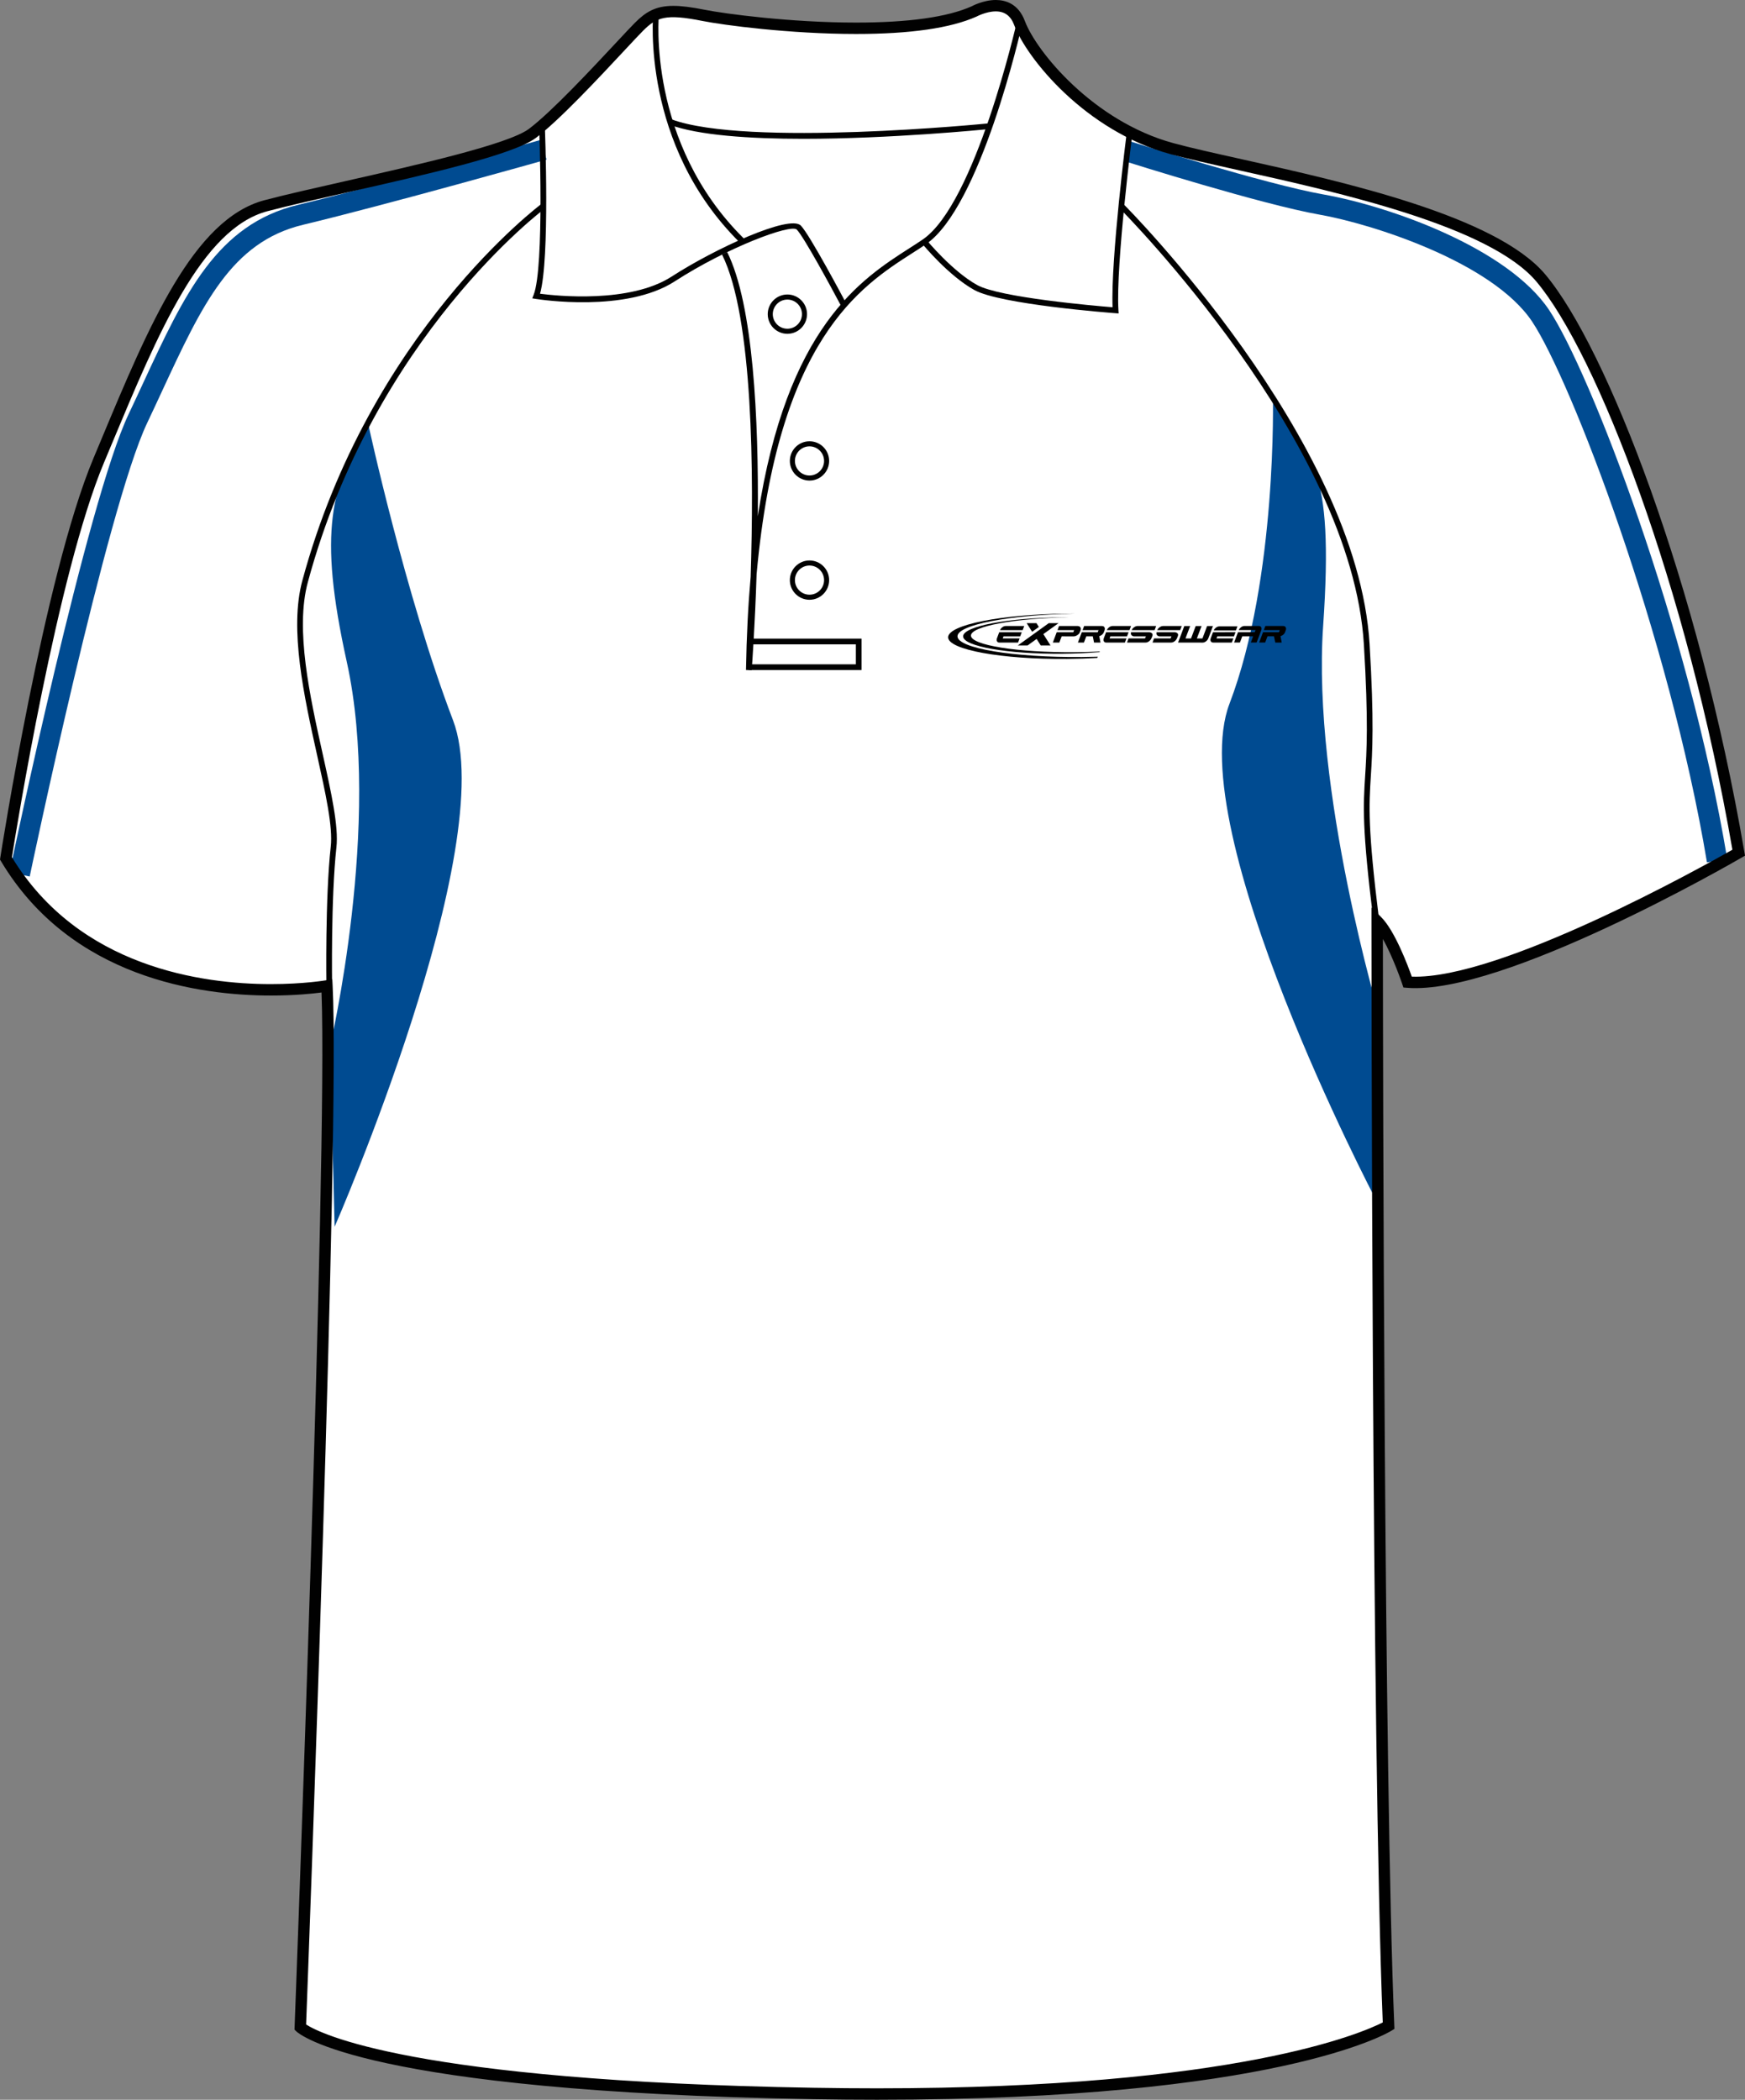 <?xml version="1.0" encoding="utf-8"?>
<!-- Generator: Adobe Illustrator 15.1.0, SVG Export Plug-In . SVG Version: 6.00 Build 0)  -->
<!DOCTYPE svg PUBLIC "-//W3C//DTD SVG 1.1//EN" "http://www.w3.org/Graphics/SVG/1.1/DTD/svg11.dtd">
<svg version="1.1" id="Layer_1" xmlns="http://www.w3.org/2000/svg" xmlns:xlink="http://www.w3.org/1999/xlink" x="0px" y="0px"
	 width="664.972px" height="800.001px" viewBox="0 0 664.972 800.001" enable-background="new 0 0 664.972 800.001"
	 xml:space="preserve">
<rect x="0" y="0" width="664.972" height="800.001" fill="#808080" stroke="none"/>
<g id="side" display="none">
</g>
<g id="back" display="none">
</g>
<g id="front">
	<path id="primary" fill="#FFFFFF" d="M124.585,376.728c0,0-90.336,9.721-122.317-48.589c0,0,16.461-106.569,35.312-151.524
		c18.854-44.954,36.251-89.911,63.808-97.159c27.553-7.25,89.908-18.85,101.507-27.55c11.602-8.702,34.801-34.804,40.602-40.603
		c5.803-5.802,10.153-7.255,24.653-4.353c14.5,2.9,76.854,10.154,102.96-1.449c0,0,13.052-7.25,17.4,4.35
		c4.352,11.602,26.103,39.153,58.002,47.853c31.9,8.702,117.454,21.752,140.659,49.302c23.205,27.554,58.01,117.463,75.408,218.969
		c0,0-89.908,52.203-126.16,49.302c0,0-5.803-17.398-11.604-23.2c0,0,0,316.418,4.35,420.828c0,0-46.398,28.71-218.96,25.811
		c-172.563-2.9-195.765-25.231-195.765-25.231S127.487,433.286,124.585,376.728z"/>
	<g id="secondary">
		<path fill="#004B91" d="M11.322,333.944l-7.669-1.599c1.198-5.754,29.582-141.313,45.334-174.505
			c1.935-4.073,3.786-8.067,5.594-11.961c15.658-33.745,28.021-60.4,59.039-67.844c32.188-7.726,91.937-24.595,92.536-24.765
			l2.127,7.537c-0.6,0.17-60.5,17.081-92.838,24.844c-27.333,6.563-38.419,30.453-53.764,63.525
			c-1.815,3.914-3.676,7.928-5.622,12.021C40.71,193.553,11.615,332.543,11.322,333.944z"/>
		<path fill="#004B91" d="M650.479,328.564c-14.396-86.374-51.848-183.865-66.627-206.04
			c-15.104-22.651-61.074-37.229-80.975-40.742c-22.191-3.917-72.145-19.689-74.256-20.357l2.358-7.468
			c0.515,0.164,51.574,16.285,73.261,20.112c24.854,4.387,70.213,20.239,86.125,44.11c15.504,23.259,53.039,120.312,67.834,209.095
			L650.479,328.564z"/>
		<path fill="#004B91" d="M485.067,150.598c0,0,1.743,69.624-16.533,117.49c-18.275,47.865,55.697,188.854,55.697,188.854
			l1.744-68.753c0,0-26.118-87.029-21.762-149.691C508.565,175.834,498.992,174.966,485.067,150.598z"/>
		<path fill="#004B91" d="M140.21,161.042c0,0,14.143,65.489,32.419,113.357c18.274,47.868-45.111,192.988-45.111,192.988
			l-1.744-68.753c0,0,19.926-85.091,6.384-146.427C121.064,201.944,126.283,185.409,140.21,161.042z"/>
	</g>
	<path fill="#010101" d="M306.102,52.886c-20.313,0-39.931-1.293-51.022-5.4l0.755-2.038c28.799,10.662,119.859,1.663,120.78,1.569
		l0.219,2.164C374.492,49.413,339.383,52.886,306.102,52.886z"/>
	<path fill="#010101" d="M334.236,800.001c-7.833,0-15.931-0.07-24.072-0.207c-171.448-2.883-196.264-24.9-197.236-25.838
		l-0.703-0.677l0.038-0.975c0.128-3.354,12.672-331.775,10.26-394.163c-3.438,0.45-10.288,1.157-19.278,1.157
		c-26.986,0-76.236-6.644-102.84-51.132L0,327.492l0.12-0.774c0.163-1.071,16.723-107.351,35.456-152.033l2.986-7.138
		c18.069-43.273,35.138-84.145,62.271-91.282c8.052-2.121,19.123-4.623,30.846-7.271c27.646-6.251,62.06-14.026,69.91-19.916
		c8.547-6.413,23.957-22.925,33.163-32.788c3.199-3.429,5.729-6.139,7.202-7.613c4.08-4.081,7.784-6.442,14.648-6.442
		c3.077,0,6.882,0.476,11.971,1.494c7.626,1.525,32.733,4.873,57.656,4.873c19.973,0,34.771-2.077,43.993-6.176
		C370.234,2.41,374.624,0,379.458,0c3.689,0,8.605,1.387,11.084,7.997c4.391,11.703,26.142,38.227,56.535,46.52
		c6.684,1.821,15.716,3.832,26.173,6.158c38.547,8.576,96.795,21.54,115.578,43.84c23.563,27.976,58.389,117.917,75.887,220.001
		l0.258,1.487l-1.311,0.76c-3.598,2.091-91.057,52.503-127.424,49.591l-1.438-0.112l-0.455-1.365
		c-0.043-0.131-3.387-10.065-7.363-17.106c0.035,46.578,0.396,319.252,4.346,413.953l0.053,1.271l-1.08,0.669
		C528.565,774.733,485.967,800.001,334.236,800.001z M116.651,771.324c5.063,3.284,40.022,21.537,193.589,24.116
		c8.116,0.139,16.188,0.207,23.996,0.207c137.213,0,185.171-21.269,192.694-25.104c-4.248-104.625-4.297-416.408-4.297-419.562
		v-5.25l3.713,3.71c5.162,5.162,10.105,18.302,11.648,22.651c33.656,1.22,111.146-42.069,122.178-48.349
		c-17.457-100.73-51.598-189.037-74.67-216.434C567.668,86.137,510.28,73.367,472.31,64.915c-10.515-2.34-19.597-4.36-26.374-6.209
		c-32.292-8.809-54.666-36.383-59.468-49.188c-1.307-3.482-3.599-5.175-7.011-5.175c-3.661,0-7.264,1.945-7.299,1.964
		c-9.952,4.434-25.348,6.637-45.932,6.637c-25.247,0-50.752-3.404-58.511-4.955c-14.135-2.825-17.501-1.428-22.689,3.757
		c-1.42,1.421-3.927,4.107-7.099,7.506c-9.905,10.613-24.877,26.655-33.732,33.301c-8.598,6.448-42.05,14.01-71.563,20.678
		c-11.685,2.642-22.723,5.136-30.696,7.235c-25.054,6.592-41.721,46.5-59.365,88.752l-2.987,7.146
		C21.896,218.551,6.08,316.834,4.537,326.6c25.597,42.046,72.774,48.343,98.702,48.343c12.463,0,20.89-1.438,20.974-1.451
		l2.417-0.42l0.125,2.451C129.55,429.896,117.482,749.493,116.651,771.324z"/>
	<path fill="#010101" d="M320.49,116.513c-3.813-7.201-14.276-26.456-16.859-29.038c-2.266-2.256-26.555,6.817-46.496,19.72
		c-18.623,12.053-51.573,6.911-52.967,6.687l-1.344-0.217l0.505-1.261c4.215-10.538,2.118-64.266,2.1-64.809l2.173-0.085
		c0.087,2.15,1.994,51.127-1.815,64.403c6.28,0.819,34.245,3.757,50.168-6.544c16.396-10.607,44.916-23.73,49.212-19.431
		c3.342,3.341,16.68,28.488,17.244,29.559L320.49,116.513z"/>
	<path fill="#010101" d="M281.882,92.373c-37.72-37.324-32.996-86.853-32.944-87.348l2.162,0.227
		c-0.049,0.485-4.646,49.007,32.31,85.574L281.882,92.373z"/>
	<path fill="#010101" d="M286.451,255.363l-2.173-0.102c0.215-12.894,0.824-24.682,1.772-35.492
		c1.257-38.903,0.994-98.998-10.902-122.789l1.945-0.975c10.018,20.04,12.017,63.979,11.69,100.677
		c11.025-72.156,39.406-90.348,57.736-102.092c1.822-1.166,3.536-2.265,5.11-3.344c20.071-13.736,35.655-82.037,35.813-82.727
		l2.124,0.479c-0.643,2.845-15.929,69.827-36.706,84.042c-1.591,1.089-3.324,2.2-5.166,3.378
		c-19.717,12.634-51.251,32.833-59.372,122.31C287.67,238.905,286.578,253.666,286.451,255.363z"/>
	<path fill="#010101" d="M426.28,119.424l-1.244-0.094c-1.787-0.133-43.854-3.345-53.737-8.832
		c-9.855-5.479-19.483-17.17-19.891-17.666l1.686-1.376c0.097,0.117,9.773,11.866,19.263,17.138
		c8.562,4.757,44.482,7.888,51.616,8.471c-0.731-18.311,5.25-65.432,5.508-67.475l2.157,0.274c-0.063,0.51-6.5,51.214-5.434,68.312
		L426.28,119.424z"/>
	<path fill="none" stroke="#010101" stroke-width="1.666" stroke-miterlimit="10" d="M276.119,96.492"/>
	<polygon fill="#010101" points="328.325,255.279 285.339,255.279 285.339,253.104 326.151,253.104 326.151,245.491 
		285.908,245.491 285.908,243.316 328.325,243.316 	"/>
	<path fill="#010101" d="M124.381,375.532c-0.007-0.331-0.497-33.521,1.655-52.94c0.849-7.616-1.94-20.198-5.176-34.77
		c-4.997-22.519-10.66-48.04-5.665-66.538C140.74,126.661,205.94,77.971,206.597,77.49l1.288,1.754
		c-0.65,0.479-65.252,48.753-90.589,142.605c-4.854,17.983,0.746,43.229,5.688,65.502c3.273,14.761,6.104,27.509,5.217,35.479
		c-2.142,19.285-1.647,52.336-1.645,52.668L124.381,375.532z"/>
	<path fill="#010101" d="M523.371,350.681c-4.396-35.359-3.871-43.664-3.146-55.155c0.572-9.102,1.289-20.43-0.484-49.97
		c-4.635-77.36-92.21-165.325-93.098-166.205l1.538-1.543c0.89,0.885,89.044,89.439,93.731,167.617
		c1.779,29.674,1.059,41.074,0.48,50.237c-0.717,11.373-1.236,19.592,3.131,54.751L523.371,350.681z"/>
	<path fill="#010101" d="M308.476,228.513c-4.126,0-7.486-3.359-7.486-7.487c0-4.131,3.36-7.491,7.486-7.491
		c4.128,0,7.488,3.36,7.488,7.491C315.961,225.155,312.604,228.513,308.476,228.513z M308.476,215.469
		c-3.063,0-5.554,2.493-5.554,5.557s2.489,5.553,5.554,5.553c3.063,0,5.556-2.491,5.556-5.553
		C314.031,217.962,311.54,215.469,308.476,215.469z"/>
	<path fill="#010101" d="M308.476,183.101c-4.126,0-7.486-3.36-7.486-7.491c0-4.128,3.36-7.488,7.486-7.488
		c4.128,0,7.488,3.36,7.488,7.488C315.961,179.741,312.604,183.101,308.476,183.101z M308.476,170.057
		c-3.063,0-5.554,2.491-5.554,5.553c0,3.065,2.489,5.557,5.554,5.557c3.063,0,5.556-2.494,5.556-5.557
		C314.031,172.549,311.54,170.057,308.476,170.057z"/>
	<path fill="#010101" d="M300.049,127.181c-4.133,0-7.489-3.36-7.489-7.491c0-4.128,3.361-7.488,7.489-7.488s7.486,3.36,7.486,7.488
		C307.534,123.821,304.177,127.181,300.049,127.181z M300.049,114.138c-3.063,0-5.558,2.49-5.558,5.553
		c0,3.064,2.493,5.556,5.558,5.556c3.062,0,5.553-2.493,5.553-5.556C305.602,116.628,303.111,114.138,300.049,114.138z"/>
	<g>
		<path d="M403.382,237.421h-3.723l-11.795,8.488h3.725l3.439-2.478l1.563,2.478h3.727l-2.73-4.32L403.382,237.421L403.382,237.421z
			 M391.24,237.421h3.723l0.913,1.438l-2.556,1.852L391.24,237.421L391.24,237.421z"/>
		<g>
			<path d="M470.974,240.183l0.581-1.532h-6.927c-0.413,0-0.831,0.159-1.252,0.473c-0.388,0.295-0.668,0.65-0.839,1.063
				C465.35,240.186,468.159,240.183,470.974,240.183L470.974,240.183z"/>
			<g>
				<path d="M458.312,244.825c0.411,0,0.837-0.162,1.265-0.481c0.421-0.324,0.722-0.714,0.891-1.173l1.756-4.644h-2.231
					l-1.782,4.735h-2.121l1.79-4.735h-2.233l-1.784,4.735h-2.116l1.787-4.735H451.3l-2.369,6.298H458.312L458.312,244.825z"/>
				<path d="M485.49,242.431l0.477,2.385h2.458l-0.464-2.444c0.701-0.175,1.445-0.75,1.726-1.47l0.271-0.739
					c0.179-0.451,0.171-0.843-0.026-1.172c-0.172-0.324-0.481-0.483-0.935-0.483h-6.803l-0.589,1.577h6.071l-0.304,0.784
					c-1.18,0-4.579,0-6.063,0l-1.483,3.937h2.289l0.9-2.376L485.49,242.431L485.49,242.431z"/>
				<path d="M463.573,243.24l0.301-0.79h6.354l0.599-1.585c-2.873,0-5.724,0.011-8.585,0.011l-0.856,2.276
					c-0.171,0.462-0.166,0.853,0.012,1.172c0.171,0.324,0.475,0.483,0.91,0.483h7.109l0.589-1.567H463.573L463.573,243.24z"/>
				<path d="M473.389,242.444l-0.885,2.36h-2.223l1.479-3.934h3.534h2.833l0.316-0.8h-6.385c0.174-0.421,0.461-0.784,0.857-1.084
					c0.43-0.321,0.854-0.482,1.277-0.482h5.518c0.428,0,0.726,0.161,0.902,0.482c0.171,0.316,0.176,0.685,0.025,1.104l-1.771,4.713
					h-2.211l0.88-2.36L473.389,242.444L473.389,242.444z"/>
			</g>
		</g>
		<g>
			<path d="M382.109,243.246l0.299-0.791h6.356l0.597-1.582c-2.871,0-5.722,0.008-8.585,0.008l-0.854,2.277
				c-0.173,0.461-0.163,0.853,0.013,1.174c0.173,0.321,0.474,0.483,0.908,0.483h7.111l0.588-1.569H382.109L382.109,243.246z
				 M389.709,240.082l0.587-1.57h-7.078c-0.426,0-0.849,0.162-1.275,0.486c-0.4,0.301-0.688,0.663-0.856,1.086
				C383.949,240.083,386.828,240.082,389.709,240.082L389.709,240.082z"/>
			<path d="M405.816,242.45h1.423h1.923c0.479,0,0.943-0.164,1.402-0.485c0.469-0.329,0.749-0.609,0.923-1.054l0.283-0.752
				c0.163-0.446,0.138-0.832-0.082-1.161c-0.209-0.324-0.558-0.486-1.04-0.486h-7.073l-0.591,1.567h6.333l-0.321,0.805
				c-1.129,0-4.638,0-6.313,0l-1.479,3.929h2.481l0.887-2.365h1.244V242.45L405.816,242.45z"/>
			<path d="M416.436,242.438l0.472,2.384h2.46l-0.464-2.443c0.706-0.175,1.448-0.748,1.724-1.47l0.278-0.738
				c0.173-0.455,0.165-0.847-0.033-1.173c-0.166-0.324-0.48-0.486-0.936-0.486h-6.798l-0.599,1.577h6.078l-0.306,0.784
				c-1.179,0-4.582,0-6.065,0l-1.484,3.937h2.294l0.896-2.373L416.436,242.438L416.436,242.438L416.436,242.438z"/>
			<path d="M422.821,243.246l0.298-0.791h6.359l0.597-1.582c-2.869,0-5.722,0.008-8.585,0.008l-0.854,2.277
				c-0.17,0.461-0.166,0.853,0.013,1.174c0.168,0.321,0.475,0.483,0.91,0.483h7.109l0.589-1.569H422.821L422.821,243.246z
				 M430.417,240.082l0.594-1.57h-7.081c-0.43,0-0.854,0.162-1.282,0.486c-0.396,0.301-0.686,0.663-0.856,1.086
				C424.663,240.083,427.543,240.082,430.417,240.082L430.417,240.082z"/>
			<path d="M436.686,242.45h-4.6c-0.237,0-0.434-0.109-0.604-0.206c-0.165-0.103-0.296-0.22-0.395-0.366
				c-0.089-0.143-0.14-0.313-0.15-0.504c-0.013-0.154,0.021-0.318,0.066-0.498c2.317,0,4.632,0,6.943,0
				c0.244,0,0.456,0.077,0.637,0.154c0.186,0.075,0.329,0.175,0.436,0.3c0.104,0.124,0.166,0.276,0.184,0.453
				c0.021,0.179-0.015,0.38-0.102,0.602l-0.265,0.669c-0.176,0.448-0.51,0.949-0.961,1.278c-0.449,0.321-0.91,0.483-1.372,0.483
				h-7.037l0.579-1.575h6.29L436.686,242.45L436.686,242.45z M431.268,240.087c0.153-0.42,0.464-0.783,0.882-1.089
				c0.451-0.332,0.907-0.493,1.369-0.493h7.055l-0.591,1.584C437.071,240.089,434.172,240.087,431.268,240.087L431.268,240.087z"/>
			<path d="M446.418,242.45h-4.6c-0.232,0-0.435-0.109-0.604-0.206c-0.161-0.103-0.293-0.22-0.388-0.366
				c-0.089-0.143-0.143-0.313-0.158-0.504c-0.01-0.154,0.023-0.318,0.069-0.498c2.32,0,4.633,0,6.95,0
				c0.236,0,0.448,0.077,0.632,0.154c0.182,0.075,0.329,0.175,0.434,0.3c0.104,0.124,0.163,0.276,0.184,0.453
				c0.02,0.179-0.018,0.38-0.102,0.602l-0.266,0.669c-0.173,0.448-0.507,0.949-0.964,1.278c-0.446,0.321-0.905,0.483-1.366,0.483
				h-7.037l0.576-1.575h6.29L446.418,242.45L446.418,242.45z M440.999,240.087c0.161-0.42,0.467-0.783,0.89-1.089
				c0.449-0.332,0.905-0.493,1.364-0.493h7.06l-0.591,1.584C446.808,240.089,443.908,240.087,440.999,240.087L440.999,240.087z"/>
		</g>
		<path d="M404.932,235.196c0.762-0.005,1.522-0.008,2.274-0.005c-20.709,0.384-37.203,3.428-37.203,6.961
			c0,3.669,17.81,6.512,39.643,6.332c3.259-0.029,6.425-0.124,9.462-0.271l-0.097,0.239c-4.354,0.358-9.105,0.575-14.079,0.616
			c-20.885,0.176-37.915-2.799-37.915-6.618C367.015,238.627,384.047,235.371,404.932,235.196L404.932,235.196z"/>
		<path d="M406.657,233.798c0.915-0.008,1.82-0.012,2.729-0.005c-24.774,0.469-44.516,4.245-44.516,8.638
			c0,4.564,21.303,8.107,47.43,7.891c2.04-0.018,4.056-0.055,6.03-0.117l-0.184,0.465c-3.672,0.215-7.521,0.345-11.486,0.379
			c-24.98,0.209-45.362-3.497-45.362-8.246C361.296,238.054,381.671,234.007,406.657,233.798L406.657,233.798z"/>
	</g>
</g>
</svg>
